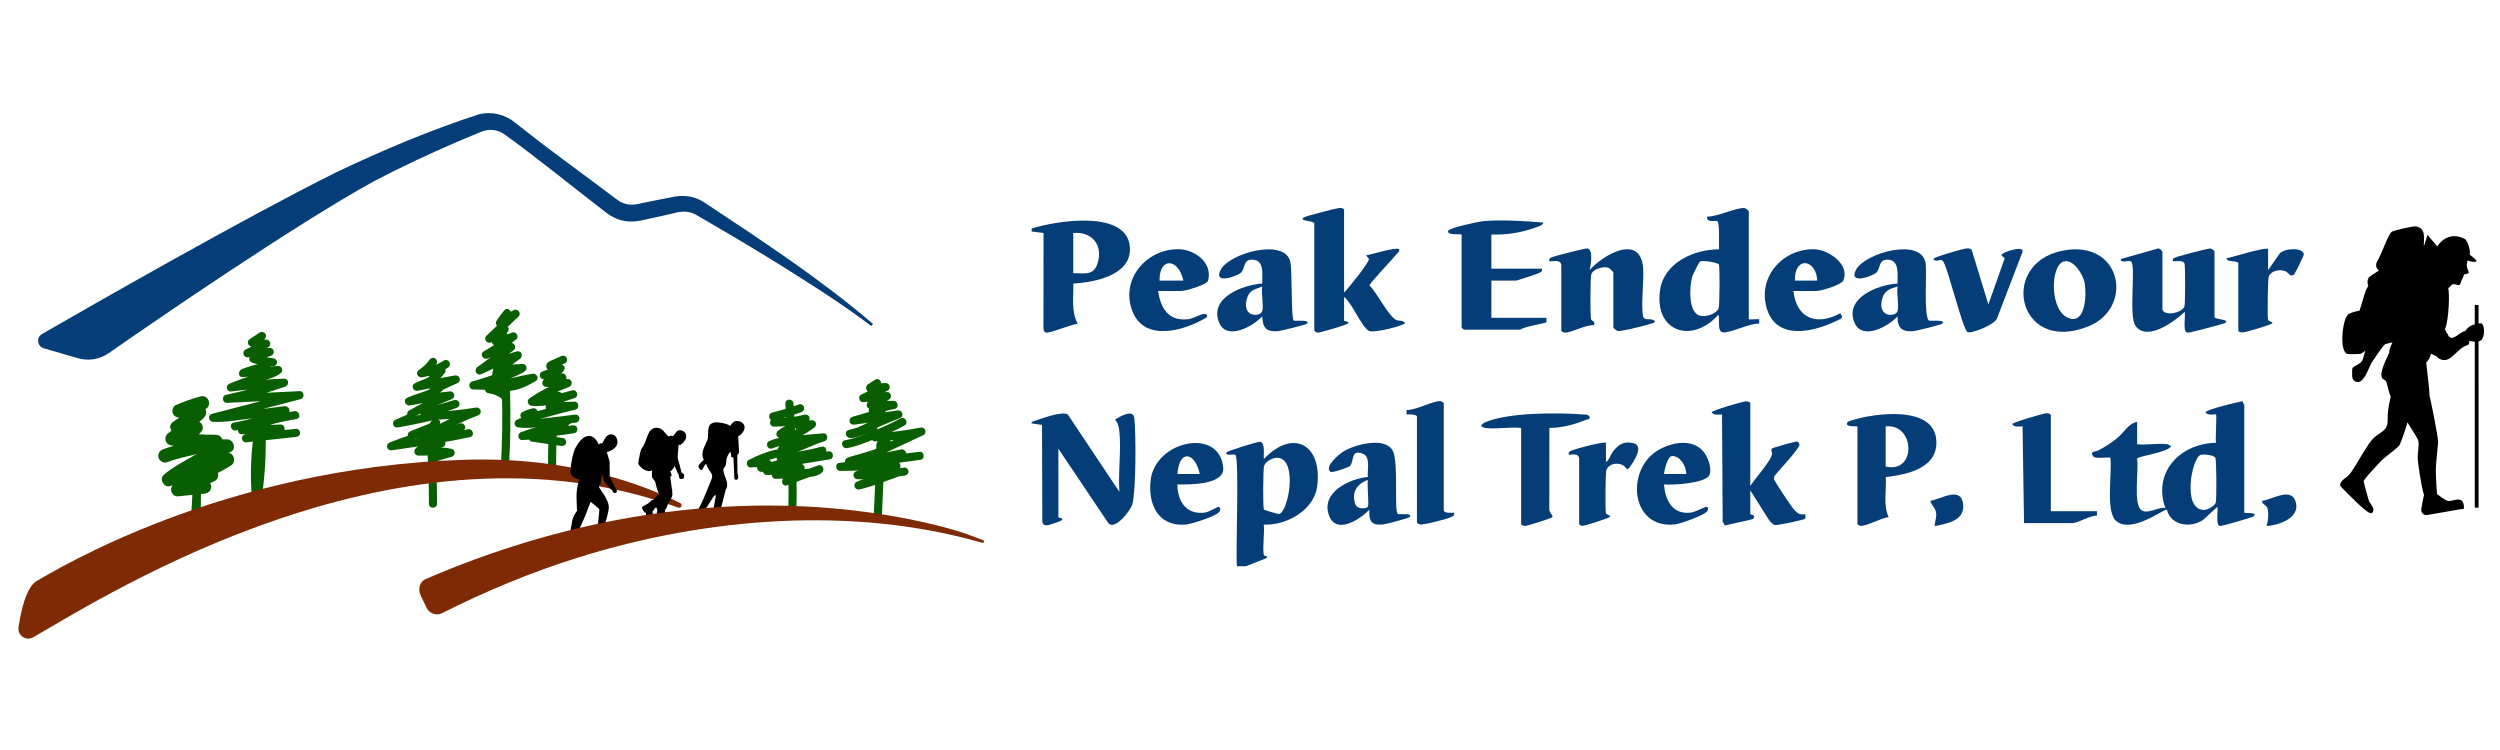 <?xml version="1.0" encoding="utf-8"?>
<!-- Generator: Adobe Illustrator 14.0.0, SVG Export Plug-In . SVG Version: 6.00 Build 43363)  -->
<!DOCTYPE svg PUBLIC "-//W3C//DTD SVG 1.1//EN" "http://www.w3.org/Graphics/SVG/1.1/DTD/svg11.dtd">
<svg version="1.1" id="Layer_1" xmlns="http://www.w3.org/2000/svg" xmlns:xlink="http://www.w3.org/1999/xlink" x="0px" y="0px"
	 width="200px" height="60px" viewBox="0 0 200 60" enable-background="new 0 0 200 60" xml:space="preserve">
<g>
	<path fill="#043D77" d="M89.199,33.575c0.249,0.236,0.316,0.621,0.352,0.955c0.156,1.519-0.112,3.274,0,4.818l-4.129-6.194
		c-0.489-0.304-2.3,0.412-2.894,0.601v0.12l0.834,0.117l0.024,7.772c0.123,0.446,0.578,0.21,0.899,0.114
		c1.329-0.395,0.385-0.444,0.385-0.506v-5.475l3.945,5.875c0.492,0.817,1.851-0.952,1.977-1.441c0.293-1.137,0.292-5.612,0.155-6.88
		C90.666,32.696,89.62,33.3,89.199,33.575"/>
	<path fill="#043D77" d="M101.1,36.731c-0.025-0.301,0.139-1.348-0.297-1.391c-0.168-0.016-2.613,0.728-2.679,0.856
		c-0.166,0.317,0.598,0.104,0.7,0.19c0.339,0.289,0.013,7.857,0.131,8.914h0.715l1.665-0.657c0.086-0.223-0.168-0.153-0.201-0.204
		c-0.174-0.262,0.056-2.011-0.036-2.473c1.793,0.096,4.025-1.144,4.276-3.045C105.813,35.566,103.449,34.244,101.1,36.731
		 M102.337,41.116c-0.085,0.021-1.188-0.301-1.222-0.354c-0.094-0.146-0.063-3.232,0.007-3.471c0.116-0.397,0.773-0.744,1.197-0.658
		C103.82,36.939,103.05,40.945,102.337,41.116"/>
	<path fill="#043D77" d="M83.475,26.203c-0.005,0.156,0.029,0.353,0.199,0.403c0.274,0.08,2.094-0.675,2.544-0.708
		c-0.544-1.006-0.315-2.114-0.355-3.211c1.652-0.101,4.585-0.634,4.532-2.798c-0.078-3.186-5.91-2.228-7.865-1.606v0.237
		l0.953,0.119L83.475,26.203z M85.862,18.638c1.517-0.122,2.417,0.981,1.932,2.468c-0.322,0.988-1.095,0.732-1.932,0.746V18.638z"/>
	<path fill="#043D77" d="M179.541,41.017v-8.63c0-0.042-0.14-0.187-0.129-0.293c-0.37,0.055-2.963,0.683-2.964,0.888
		c0.132,0.305,0.773,0.122,0.832,0.178c0.081,0.079-0.063,1.943,0,2.264c-2.848,0.049-5.078,2.33-4.049,5.235
		c-0.492-0.194-1.576,0.649-2.031,0.038c-0.503-0.677-0.09-3.099-0.234-4.006c0.049-0.209,2.539-0.488,2.741-1.029
		c-0.126,0.034-0.235-0.112-0.297-0.121c-0.726-0.11-1.686,0.082-2.439,0v-1.785c-0.636,0.066-1.06,0.846-1.545,1.251
		c-0.45,0.376-1.061,0.779-1.586,1.038c-0.228,0.111-0.69,0.044-0.387,0.455c0.17,0.233,1.058,0.063,1.375,0.111
		c0.172,1.161-0.418,4.305,0.468,5.068c1.237,1.065,3.879-1.031,4.054-0.9c0.337,1.284,1.881,1.486,2.898,0.814l1.148-1.052
		c0.058,0.305-0.154,1.452,0.189,1.535c0.136,0.033,2.521-0.656,2.672-0.761C180.758,40.97,179.541,41.063,179.541,41.017
		 M177.257,40.22c-0.073,0.239-0.627,0.554-0.87,0.569c-1.861,0.118-1.056-4.154-0.338-4.396c0.238-0.081,1.045,0.017,1.176,0.215
		C177.324,36.759,177.339,39.951,177.257,40.22"/>
	<path fill="#043D77" d="M137.463,25.185c0.166,0.342-0.14,1.308,0.372,1.402c0.516,0.095,2.223-0.771,2.901-0.689v-0.356
		c-0.162-0.029-0.795,0.04-0.833,0v-8.63c0-0.065-0.251-0.271-0.393-0.271c-0.71-0.005-2.121,0.697-2.941,0.689
		c-0.06,0.546,0.698,0.267,0.821,0.368c0.204,0.166,0.107,1.882,0.132,2.25c-1.974-0.012-4.37,1.056-4.708,3.208
		C132.283,26.526,135.342,27.566,137.463,25.185 M135.373,22.143c0.046-0.166,0.555-1.177,0.625-1.218
		c0.214-0.123,1.408,0.074,1.507,0.229c0.095,0.146,0.062,3.232-0.007,3.47c-0.145,0.495-1.071,0.772-1.529,0.626
		C135.03,24.951,135.163,22.894,135.373,22.143"/>
	<path fill="#043D77" d="M107.881,25.839c-0.004-0.123-0.355-0.159-0.355-0.178v-1.905c0.649,0.484,1.392,2.404,1.994,2.717
		c0.392,0.203,2.881-0.444,2.885-0.634c-0.174-0.246-0.475-0.136-0.708-0.242c-0.608-0.275-1.56-2.236-2.138-2.751
		c-0.028-0.166,1.912-2.173,2.193-2.541c0.091-0.119,0.232-0.15,0.178-0.356c-0.169-0.229-2.223,0.412-2.619,0.477
		c-0.048,0.066,0.189,0.181,0.2,0.294c0.024,0.28-1.64,2.351-1.985,2.68v-6.606c0-0.131-0.243-0.17-0.383-0.157
		c-0.269,0.025-2.69,0.653-2.833,0.75c-0.476,0.32,0.835,0.256,0.835,0.479v8.57c0,0.067,0.179,0.174,0.29,0.177
		C105.59,26.615,107.884,25.969,107.881,25.839"/>
	<path fill="#043D77" d="M144.427,41.135c-0.474,0.07-0.598-0.056-0.895-0.355c-0.191-0.193-1.597-2.304-1.61-2.45
		c-0.009-0.103,0.004-0.198,0.063-0.286c0.29-0.37,1.964-2.168,1.971-2.442c0.002-0.113-0.089-0.269-0.18-0.282
		c-0.104-0.015-1.977,0.489-2.039,0.574c-0.073,0.103,0.06,0.319,0.017,0.482c-0.158,0.594-1.351,1.906-1.731,2.498v-6.605
		c0-0.133-0.243-0.169-0.384-0.156c-0.276,0.023-2.706,0.728-2.708,0.87c0.201,0.276,0.539,0.166,0.831,0.178l0.053,8.576
		l0.184,0.302c0.27-0.089,2.188-0.455,2.263-0.546c0.251-0.307-0.238-0.328-0.238-0.356V39.23l1.498,2.37
		c0.111,0.143,0.271,0.337,0.439,0.398c0.17,0.063,2.387-0.411,2.467-0.509C144.452,41.459,144.41,41.232,144.427,41.135"/>
	<path fill="#043D77" d="M170.477,20.916c0.43,0.271-0.218,4.369,0.372,5.164c0.939,1.267,3.146-0.389,3.93-1.133
		c0.061,0.345-0.129,1.438,0.114,1.616c0.052,0.047,0.109,0.044,0.174,0.046c0.158,0.003,2.78-0.682,2.93-0.768
		c0.498-0.286-0.836-0.275-0.836-0.477v-5.238c0-0.061-0.218-0.25-0.364-0.244c-0.25,0.011-2.81,0.667-2.911,0.777
		c-0.077,0.084-0.068,0.135-0.057,0.239c0.273,0.027,0.831-0.121,0.934,0.196c0.064,0.192,0.06,3.198-0.005,3.413
		c-0.155,0.514-1.604,0.828-1.763,0.261v-4.642c0-0.033-0.242-0.298-0.365-0.244l-2.967,0.841
		C169.646,21.105,170.281,20.793,170.477,20.916"/>
	<path fill="#043D77" d="M124.904,21.197v5.237c0,0.068,0.179,0.175,0.29,0.177c0.526,0.011,1.688-0.657,2.329-0.594
		c0.121-0.38-0.218-0.287-0.248-0.528c-0.055-0.442-0.063-3.241,0.033-3.556c0.121-0.4,1.014-0.676,1.402-0.496
		c0.062,0.029,0.36,0.33,0.36,0.354v4.404c0,0.043,0.238,0.253,0.323,0.278c0.262,0.076,2.216-0.427,2.61-0.557
		c0.149-0.049,0.298-0.033,0.396-0.197c-0.224-0.34-0.815-0.014-0.934-0.373c-0.22-0.667,0.067-2.99-0.013-3.917
		c-0.235-2.774-3.204-1.047-4.287,0.183c0.104-0.355,0.314-1.671-0.178-1.741c-0.147-0.022-2.79,0.65-2.913,0.736
		c-0.125,0.086-0.151,0.137-0.125,0.291C124.305,20.933,124.828,20.725,124.904,21.197"/>
	<path fill="#043D77" d="M148.593,35.864v6.044c0,0.071,0.156,0.157,0.271,0.159c0.535,0.012,1.624-0.64,2.229-0.695
		c-0.46-0.97-0.157-2.146-0.232-3.207c1.674-0.202,4.091-0.67,4.05-2.806c-0.051-2.651-3.803-2.355-5.606-2.025
		c-0.234,0.043-1.408,0.319-1.486,0.419c-0.351,0.45,0.739,0.325,0.776,0.36V35.864z M150.854,37.326v-3.213
		C153.189,33.849,153.363,37.895,150.854,37.326"/>
	<path fill="#043D77" d="M123.714,25.778c0.026-0.032-0.016-0.258,0-0.355h-4.404v-2.975h1.965c0.099,0,1.754-0.548,1.879-0.622
		c0.152-0.091,0.244-0.122,0.204-0.331h-4.048v-2.738c1.201,0.054,2.425-0.149,3.546-0.562c0.222-0.081,0.529-0.133,0.62-0.39
		c-1.463-0.127-3.232-0.236-4.705-0.125c-0.411,0.03-2.776,0.525-2.911,0.78c-0.197,0.371,1.028,0.255,1.069,0.296v7.439
		c0,0.013,0.166,0.179,0.179,0.179h4.523C121.881,26.133,123.643,25.864,123.714,25.778"/>
	<path fill="#043D77" d="M167.073,26.109c3.56-1.436,2.743-6.636-1.605-6.128C159.759,20.647,161.264,28.451,167.073,26.109
		 M165.105,20.917c0.787-0.213,1.56,1.077,1.671,1.736c0.143,0.847,0.104,3.168-1.166,2.833
		C163.936,25.044,163.998,21.215,165.105,20.917"/>
	<path fill="#043D77" d="M97.539,25.827c0.619,1.443,2.728,0.275,3.44-0.523c0.043,0.927,0.307,1.258,1.249,1.19
		c0.235-0.018,2.236-0.513,2.321-0.596c0.364-0.358-0.954-0.191-1.053-0.253c-0.216-0.134-0.11-3.932-0.265-4.677
		c-0.403-1.956-4.863-0.728-5.569,0.602c-0.64,1.204,1.182,0.572,1.579,0.271c0.418-0.315,0.154-1.099,0.959-1.068
		c0.997,0.037,0.757,1.211,0.777,1.912C99.441,22.784,96.677,23.819,97.539,25.827 M99.751,23.896
		c0.189-0.687,0.633-0.741,1.228-0.973c-0.096,0.513,0.131,1.531,0,1.964C100.83,25.379,99.33,25.419,99.751,23.896"/>
	<path fill="#043D77" d="M148.365,25.827c0.619,1.443,2.729,0.275,3.439-0.523c-0.027,0.911,0.343,1.257,1.25,1.19
		c0.236-0.018,2.236-0.513,2.322-0.596c0.364-0.36-0.961-0.19-1.056-0.252c-0.441-0.287-0.162-3.835-0.265-4.557
		c-0.304-2.147-4.857-0.856-5.567,0.481c-0.639,1.203,1.182,0.572,1.581,0.271c0.417-0.315,0.152-1.099,0.959-1.068
		c0.966,0.036,0.751,1.218,0.775,1.911C150.266,22.762,147.51,23.833,148.365,25.827 M150.577,23.896
		c0.182-0.652,0.629-0.806,1.229-0.974c-0.097,0.513,0.13,1.531,0,1.964C151.657,25.38,150.155,25.418,150.577,23.896"/>
	<path fill="#043D77" d="M111.828,41.118c-0.317-0.198,0.066-4.117-0.391-5.026c-0.595-1.191-2.992-0.538-3.905-0.009
		c-0.361,0.211-1.647,1.263-1.082,1.666c0.134,0.096,1.435-0.355,1.554-0.48c0.338-0.356,0.032-1.395,1.066-0.951
		c0.575,0.247,0.309,1.316,0.355,1.837c-1.525,0.157-3.835,1.272-3.078,3.147c0.596,1.478,2.482,0.228,3.2-0.523
		c-0.04,0.934,0.163,1.271,1.119,1.177c0.222-0.021,2.019-0.506,2.096-0.584C113.113,41.021,111.922,41.178,111.828,41.118
		 M109.431,40.54c-0.094,0.146-0.854,0.26-1.018-0.232c-0.308-0.924,0.153-1.622,1.018-1.91
		C109.353,38.753,109.533,40.379,109.431,40.54"/>
	<path fill="#043D77" d="M123.945,40.726l0.006-6.495c0.929,0.019,2.033-0.281,2.888-0.628c0.121-0.049,0.428-0.052,0.326-0.263
		c-0.14-0.21-0.318-0.17-0.528-0.186c-2.024-0.155-6.007-0.163-7.831,0.633c-0.142,0.062-0.232,0.149-0.328,0.266
		c-0.016,0.035,0.265,0.174,0.297,0.179c0.87,0.129,2.014-0.095,2.916,0v7.677c0,0.128,0.241,0.176,0.386,0.159
		c0.148-0.018,2.048-0.606,2.113-0.695C124.274,41.258,123.891,40.917,123.945,40.726"/>
	<path fill="#043D77" d="M145.08,19.937c-2.569-0.004-4.566,2.351-3.688,4.888c0.837,2.413,3.719,1.724,5.495,0.857
		c0.362-0.177,0.666-0.221,0.325-0.62c-1.88,1.036-3.498,0.417-3.738-1.782h1.844c0.37,0,1.983-0.486,2.141-0.835
		C148.034,21.171,146.271,19.938,145.08,19.937 M143.593,22.447c-0.048-2.013,1.721-1.699,1.785,0H143.593z"/>
	<path fill="#043D77" d="M96.574,25.362c0.008-0.165-0.065-0.264-0.246-0.249c-0.305,0.025-0.859,0.368-1.251,0.418
		c-1.577,0.202-2.224-0.851-2.431-2.251h1.845c0.352,0,2.056-0.494,2.149-0.823c0.407-1.43-1.067-2.519-2.387-2.521
		c-2.571-0.004-4.651,2.438-3.655,4.974C91.587,27.423,94.844,26.434,96.574,25.362 M94.67,22.447h-1.905
		C92.73,20.528,94.292,20.663,94.67,22.447"/>
	<path fill="#043D77" d="M164.066,40.896V33.22c0-0.133-0.243-0.169-0.383-0.157c-0.259,0.024-2.708,0.729-2.71,0.871
		c0.202,0.275,0.539,0.167,0.832,0.178l0.118,7.737h3.869c0.439,0,1.42-0.627,1.964-0.596v-0.356H164.066z"/>
	<path fill="#043D77" d="M160.428,20.177c-0.663,0.301-0.032,0.331-0.063,0.52l-1.295,3.655l-1.339-4.375
		c-0.136-0.114-0.286-0.115-0.453-0.096c-0.297,0.034-2.602,0.693-2.612,0.841c0.247,0.365,0.626-0.167,0.819,0.25
		c0.418,0.725,1.526,5.347,1.915,5.59c0.269,0.169,2.205-0.593,2.364-1.096l2.046-5.341
		C161.847,19.678,160.688,20.059,160.428,20.177"/>
	<path fill="#043D77" d="M132.757,35.953c-2.768,1.513-2.34,6.399,1.241,6.001c0.438-0.048,2.479-0.77,2.603-1.092
		c0.051-0.131,0.081-0.31-0.09-0.319c-0.118-0.006-0.909,0.439-1.311,0.475c-1.431,0.124-1.979-1.006-2.082-2.262
		c0.745,0.058,3.03-0.089,3.54-0.626c0.384-0.406,0.019-1.457-0.275-1.867C135.529,35.068,133.887,35.336,132.757,35.953
		 M133.118,37.922c0.036-0.304,0.28-1.433,0.651-1.439c0.666-0.014,1.132,0.829,1.134,1.439H133.118z"/>
	<path fill="#043D77" d="M92.061,38.348c-0.259,1.96,0.579,3.805,2.787,3.619c0.485-0.041,2.412-0.663,2.682-1.006
		c0.165-0.21,0.072-0.417-0.062-0.418c-0.059,0-0.73,0.416-1.082,0.462c-1.475,0.2-2.193-0.896-2.193-2.251
		c0.941,0.016,3.785,0.045,3.667-1.334C97.581,34.158,92.47,35.253,92.061,38.348 M94.194,37.922c0.142-2.018,1.423-1.76,1.785,0
		H94.194z"/>
	<path fill="#043D77" d="M115.501,40.837v-8.569c0-0.067-0.179-0.175-0.289-0.178c-0.604-0.012-1.966,0.736-2.688,0.715v0.355
		c0.17-0.019,0.833-0.033,0.833,0.178v8.452c0,0.042,0.133,0.141,0.198,0.161c0.256,0.083,2.294-0.445,2.574-0.604
		c0.154-0.085,0.244-0.13,0.204-0.331C116.108,41.018,115.575,41.081,115.501,40.837"/>
	<path fill="#043D77" d="M179.065,21.078v5.356c0,0.133,0.242,0.169,0.383,0.157c0.239-0.021,2.359-0.628,2.353-0.752
		c-0.075-0.124-0.324-0.13-0.358-0.261c-0.063-0.258-0.021-3.298,0.063-3.486c0.202-0.445,0.905-0.58,1.338-0.388
		c0.259,0.114,0.353,0.492,0.661,0.274c0.086-0.062,0.8-1.506,0.798-1.619c-0.011-0.599-1.628-0.517-1.954-0.044l-0.903,1.299
		v-1.667c0-0.282-3.053,0.694-3.332,0.716C178.173,21.032,179.065,20.804,179.065,21.078"/>
	<path fill="#043D77" d="M130.651,35.448c-0.721-0.16-1.146,0.089-1.58,0.628c-0.216,0.27-0.313,0.706-0.595,0.893l-0.001-1.547
		c-0.129-0.129-2.772,0.542-2.918,0.712c-0.075,0.086-0.071,0.133-0.058,0.238c0.345,0.013,0.762-0.138,0.833,0.3v5.236
		c0,0.071,0.157,0.157,0.271,0.159c0.162,0.004,2.233-0.637,2.228-0.753c-0.075-0.125-0.325-0.131-0.358-0.263
		c-0.058-0.231-0.038-3.181,0.028-3.403c0.148-0.512,0.781-0.667,1.255-0.471c0.448,0.188,0.322,0.684,0.767-0.007
		C130.82,36.706,131.495,35.637,130.651,35.448"/>
	<path fill="#043D77" d="M180.97,40.064c0.006,0.381,0.365,0.254,0.448,0.676c0.088,0.454,0.027,0.91-0.091,1.347
		c0.927-0.063,2.606-0.606,2.36-1.816C183.4,38.863,181.817,39.968,180.97,40.064"/>
	<path fill="#043D77" d="M154.425,40.064c0.101,0.4,0.429,0.549,0.471,1.026c0.032,0.362-0.13,0.646-0.114,0.996
		c1.055-0.213,2.473-0.446,2.256-1.837C156.824,38.887,155.229,39.959,154.425,40.064"/>
	<path d="M198.416,25.862c-0.047,0.007-0.09,0.014-0.131,0.021v-1.484h-0.304v1.551c-0.489,0.132-0.602,0.321-0.778,0.545
		c-0.368-0.014-1.135,1.034-1.382,0.236c-0.031,0.011-0.113-0.174-0.23-0.386c0.339-0.75,0.382-2.979,0.265-3.285
		c0.138-0.065,0.242-0.292,0.388-0.325c0.216-0.05,0.514,0.256,0.617-0.113c0.047-0.165,0.092-0.282,0.185-0.445
		c0.045-0.079,0.077-0.229,0.077-0.229s0.379-0.027,0.381-0.158c-0.019-0.105-0.121-0.245-0.164-0.532
		c-0.015-0.1,0.071-0.424,0.071-0.424s0.399,0.182,0.654,0.099c0.257-0.084-0.56-0.537-0.49-0.606
		c0.101-0.098-0.141-1.072-0.384-1.203c-1.007-0.536-1.792-0.049-2.216,0.587c-0.278-0.354-0.667-0.78-0.777-0.92l-0.296,0.951
		c-0.008-0.663,0.22-1.521-0.67-1.633c-0.182-0.023-1.748,0.325-1.896,0.437c-0.294,0.221-0.737,1.637-1.176,2.4
		c-0.139,0.24-0.067,0.546,0.159,0.694c-0.238,0.148-0.765,0.494-0.785,0.521c-0.164,0.222-0.165,0.466-0.072,0.701
		c-0.102,0.181-0.19,0.351-0.204,0.395c-0.034,0.116-0.346,1.07-0.492,1.595c-0.448,0.081-0.848,0.216-0.946,0.324
		c-0.44,0.478-0.694,2.96-0.023,3.14c0.122,0.032,1.054,0.017,1.094-0.021c0.011-0.012,0.153-0.107,0.331-0.227
		c-0.091,0.296-0.16,0.532-0.175,0.607c-0.033,0.086-0.07,0.201-0.18,0.319c-0.119,0.129-0.613,0.348-0.652,0.417
		c-0.066,0.114-0.042,0.405-0.042,0.695c-0.002,0.373,0.438,0.6,0.725,0.359c0.376-0.316,0.549-0.894,0.795-1.387
		c0.042-0.057,0.085-0.122,0.132-0.202c0.036-0.062,0.8-1.223,0.985-1.333c0.133-0.079,0.546-0.098,0.593-0.183
		c-0.07,0.191-0.302,0.622-0.266,0.851c-0.271,0.626-0.802,1.611-0.568,2.03c0.073,0.133,0.266,0.132,0.332,0.293
		c0.084,0.208,0.155,0.713,0.355,1.22c-0.425,1.663-0.102,1.926-0.356,2.429c-0.169,0.336-0.716,0.561-1.034,0.886
		c-0.522,0.532-1.248,1.966-1.805,2.749c-0.235,0.333-0.521,0.471-0.491,0.462c-0.145,0.126-0.291,0.24-0.352,0.434
		c-0.024,0.082,0.002,0.174,0.063,0.233c0.484,0.477,2.196,2.3,2.454,2.102c0.342-0.262-0.041-0.682-0.196-0.914
		c-0.067-0.103-0.445-1.609-0.445-1.609c-0.048-0.159,1.133-1.355,1.294-1.543c0.343-0.403,1.207-0.96,1.554-1.347
		c0.112-0.126,0.637-1.7,0.652-1.847c0.134,0.235,0.845,1.29,0.88,1.499c0.066,0.398-0.09,1.066-0.055,1.455
		c0.028,0.317,0.26,2.127,0.501,2.854c-0.059,0.22-0.159,0.738-0.219,1.143c-0.04,0.275,0.199,0.509,0.473,0.462l2.944-0.51
		c0.017-1.197-0.881-0.55-1.265-0.612c-0.242-0.038-0.892-0.554-0.892-0.554s-0.076-0.95-0.097-1.749
		c-0.018-0.616,0.192-2.27,0.185-2.445c-0.025-0.514-0.513-2.924-0.685-3.692c-0.005-0.309-0.169-1.88-0.269-2.627
		c0.203-0.203,0.308-0.453,0.387-0.718c0.312,0.144,0.571,0.261,0.529,0.322c1.014,0.712,1.442-0.754,2.407-1.013
		c0.099-0.03,0.124-0.161,0.112-0.322c0.178,0.016,0.321,0.041,0.452,0.052v13.28h0.304V27.313c0.058-0.016,0.114-0.039,0.173-0.075
		C198.835,27.007,198.807,25.804,198.416,25.862"/>
	<path fill="#043D77" d="M3.504,27.863c-0.531-0.155-0.617-0.87-0.138-1.146c3.954-2.279,16.212-9.294,23.506-12.919
		c3.745-1.789,7.547-3.388,11.477-4.666c0.988-0.235,2.081,0.025,2.852,0.677c1.275,1.012,2.567,2.001,3.875,2.97
		c1.39,1.03,2.784,2.052,4.162,3.097c0.185,0.147,0.393,0.289,0.617,0.37c0.452,0.185,0.951,0.143,1.416,0.022l0.598-0.123
		c0.58-0.123,1.213-0.241,1.797-0.354c0.947-0.246,1.979-0.111,2.779,0.47c4.583,3.042,9.207,6.069,13.396,9.652l-0.138,0.167
		c-2.593-1.955-5.354-3.68-8.114-5.391c-1.934-1.188-3.925-2.365-5.894-3.5c-0.536-0.316-1.181-0.313-1.763-0.138
		c-0.585,0.131-1.205,0.283-1.787,0.403l-0.596,0.129c-0.71,0.188-1.489,0.207-2.181-0.073c-0.344-0.129-0.663-0.332-0.95-0.561
		c-2.663-2.044-5.261-4.172-7.978-6.146c-0.559-0.439-1.318-0.536-1.963-0.25l-0.281,0.114c-0.368,0.145-1.302,0.546-1.676,0.703
		c-2.225,0.958-4.416,1.987-6.562,3.106c-6.448,3.547-17.658,11.27-21.252,13.772c-0.726,0.505-1.641,0.654-2.489,0.405
		L3.504,27.863z"/>
	<path fill="#085E01" d="M16.056,31.71c-0.685,0.179-1.347,0.416-1.997,0.696c-0.216,0.094-0.307,0.401-0.249,0.612
		c0.066,0.24,0.283,0.381,0.522,0.398c0.545,0.039,1.09,0.078,1.635,0.116c-0.128-0.308-0.256-0.615-0.383-0.925
		c-0.23,0.27-0.483,0.408-0.812,0.579c-0.35,0.185-0.683,0.369-0.991,0.62c-0.379,0.309-0.052,0.923,0.383,0.925
		c0.504,0.003,1.009,0.005,1.513,0.009c-0.156-0.272-0.312-0.544-0.468-0.815c0.035-0.05-0.107,0.087-0.055,0.05
		c-0.04,0.028-0.085,0.052-0.129,0.074c-0.086,0.042,0.054-0.019-0.037,0.017c-0.164,0.062-0.336,0.097-0.506,0.134
		c-0.405,0.091-0.789,0.228-1.096,0.519c-0.157,0.146-0.196,0.399-0.112,0.592c0.094,0.216,0.27,0.306,0.495,0.333
		c1.164,0.146,2.335,0.222,3.507,0.224l-0.144-1.065c-1.323,0.501-2.751,0.636-4.076,1.134c-0.273,0.103-0.461,0.366-0.378,0.667
		c0.072,0.264,0.392,0.481,0.667,0.379c1.324-0.499,2.751-0.633,4.075-1.134c0.252-0.096,0.431-0.313,0.389-0.596
		c-0.039-0.263-0.257-0.47-0.533-0.471c-1.172-0.001-2.344-0.074-3.507-0.222l0.383,0.926c0.101-0.095,0.211-0.135,0.368-0.179
		c0.182-0.052,0.369-0.083,0.552-0.131c0.439-0.12,0.807-0.33,1.074-0.703c0.247-0.346-0.086-0.814-0.468-0.816
		c-0.504-0.002-1.009-0.005-1.513-0.008c0.128,0.309,0.256,0.617,0.383,0.926c0.22-0.18,0.593-0.353,0.883-0.508
		c0.337-0.183,0.667-0.398,0.92-0.691c0.313-0.365,0.098-0.89-0.383-0.925l-1.635-0.117c0.091,0.337,0.183,0.674,0.273,1.009
		c0.562-0.242,1.146-0.434,1.738-0.587C17.019,32.58,16.732,31.534,16.056,31.71"/>
	<path fill="#085E01" d="M16.175,36.249c0.664-0.005,1.329-0.01,1.994-0.015c-0.091-0.338-0.182-0.674-0.273-1.011
		c-0.846,0.374-1.661,0.813-2.464,1.271c-0.795,0.454-1.625,0.888-2.326,1.485c-0.408,0.346,0.025,1.083,0.527,0.905
		c1.562-0.556,3.133-1.085,4.712-1.587c-0.139-0.33-0.279-0.66-0.418-0.99c-0.96,0.602-1.988,1.077-3.016,1.55
		c-0.242,0.112-0.321,0.452-0.222,0.677c0.114,0.261,0.366,0.365,0.639,0.314c0.579-0.108,1.158-0.218,1.736-0.325
		c-0.139-0.331-0.278-0.661-0.417-0.99c-0.831,0.429-1.698,0.772-2.568,1.11c-0.251,0.099-0.431,0.311-0.389,0.595
		c0.037,0.244,0.261,0.497,0.532,0.47c0.712-0.071,1.423-0.144,2.134-0.216c0.291-0.028,0.542-0.229,0.542-0.542
		c0-0.271-0.249-0.571-0.542-0.541c-0.711,0.07-1.422,0.144-2.134,0.215l0.145,1.064c0.957-0.371,1.914-0.748,2.828-1.22
		c0.237-0.123,0.324-0.442,0.222-0.677c-0.114-0.259-0.366-0.366-0.639-0.314l-1.736,0.325c0.139,0.33,0.278,0.661,0.418,0.991
		c1.027-0.473,2.056-0.949,3.016-1.551c0.504-0.315,0.188-1.184-0.417-0.99c-1.58,0.502-3.15,1.031-4.712,1.587
		c0.176,0.302,0.352,0.604,0.527,0.905c0.646-0.55,1.451-0.941,2.184-1.359c0.778-0.442,1.568-0.864,2.387-1.228
		c0.509-0.226,0.23-1.014-0.273-1.01c-0.665,0.006-1.33,0.011-1.994,0.016C15.478,35.17,15.477,36.255,16.175,36.249"/>
	<path fill="#085E01" d="M20.791,26.596c-0.269,0.176-0.537,0.353-0.806,0.529c-0.278,0.182-0.159,0.582,0.164,0.606
		c0.384,0.029,0.767,0.058,1.15,0.087c-0.055-0.203-0.109-0.404-0.163-0.606c-0.503,0.255-1.006,0.509-1.509,0.764
		c-0.284,0.145-0.154,0.625,0.165,0.606c0.596-0.035,1.191-0.071,1.787-0.105c-0.029-0.213-0.058-0.426-0.087-0.639
		c-0.478,0.162-0.959,0.329-1.398,0.584c-0.252,0.147-0.18,0.507,0.078,0.594c0.53,0.181,1.111,0.218,1.663,0.293
		c0.169,0.022,0.332-0.166,0.325-0.326c-0.008-0.195-0.144-0.301-0.325-0.325c-0.125-0.017-0.25-0.033-0.374-0.05
		c0.06,0.008-0.018-0.002-0.035-0.005c-0.032-0.004-0.063-0.008-0.094-0.012c-0.074-0.011-0.148-0.022-0.222-0.034
		c-0.257-0.041-0.518-0.084-0.765-0.169c0.026,0.199,0.052,0.396,0.078,0.595c0.397-0.231,0.802-0.369,1.243-0.519
		c0.154-0.052,0.255-0.19,0.233-0.356c-0.021-0.152-0.157-0.292-0.319-0.282c-0.596,0.036-1.191,0.071-1.787,0.106
		c0.054,0.202,0.109,0.404,0.164,0.606c0.502-0.255,1.005-0.51,1.508-0.765c0.123-0.063,0.191-0.238,0.149-0.367
		c-0.046-0.144-0.165-0.228-0.314-0.239c-0.383-0.029-0.767-0.058-1.15-0.087c0.054,0.202,0.109,0.404,0.164,0.606
		c0.269-0.176,0.538-0.353,0.807-0.53c0.146-0.096,0.209-0.287,0.116-0.444C21.151,26.567,20.938,26.5,20.791,26.596"/>
	<path fill="#085E01" d="M21.272,29c-0.662,0.107-1.305,0.285-1.928,0.533c-0.309,0.123-0.312,0.673,0.086,0.639
		c0.942-0.082,1.883-0.163,2.825-0.244c-0.077-0.186-0.153-0.371-0.23-0.556c-0.221,0.187-0.51,0.254-0.781,0.329
		c-0.318,0.09-0.636,0.184-0.951,0.285c-0.648,0.207-1.286,0.441-1.915,0.698c-0.151,0.063-0.257,0.184-0.233,0.357
		c0.02,0.145,0.159,0.302,0.32,0.281c1.42-0.17,2.842-0.338,4.273-0.379c-0.029-0.213-0.058-0.426-0.086-0.639
		c-1.5,0.523-3.03,0.953-4.584,1.287c-0.356,0.076-0.281,0.656,0.086,0.638c1.938-0.096,3.876-0.191,5.814-0.286
		c-0.028-0.213-0.057-0.426-0.086-0.639c-2.31,0.602-4.619,1.203-6.929,1.805c-0.365,0.096-0.272,0.62,0.086,0.639
		c0.968,0.05,1.961-0.142,2.921-0.253c0.988-0.115,1.975-0.236,2.96-0.372l-0.251-0.594c-1.257,0.611-2.594,1.037-3.972,1.279
		c0.058,0.21,0.115,0.418,0.173,0.627c1.61-0.321,3.225-0.626,4.842-0.913c0.412-0.073,0.237-0.7-0.173-0.628
		c-1.618,0.287-3.231,0.592-4.842,0.914c-0.413,0.083-0.234,0.699,0.173,0.627c1.434-0.252,2.819-0.707,4.127-1.346
		c0.362-0.176,0.081-0.639-0.25-0.594c-0.963,0.132-1.929,0.249-2.895,0.36c-0.925,0.107-1.88,0.289-2.814,0.241
		c0.029,0.213,0.058,0.426,0.086,0.64c2.31-0.603,4.62-1.204,6.929-1.806c0.348-0.091,0.286-0.656-0.087-0.639
		c-1.938,0.096-3.876,0.191-5.814,0.286c0.029,0.214,0.057,0.426,0.086,0.64c1.555-0.333,3.085-0.763,4.585-1.287
		c0.33-0.116,0.299-0.65-0.087-0.639c-1.431,0.041-2.853,0.209-4.273,0.38c0.029,0.213,0.058,0.425,0.086,0.639
		c0.694-0.284,1.398-0.539,2.114-0.761c0.617-0.193,1.313-0.291,1.82-0.719c0.208-0.175,0.044-0.579-0.23-0.555
		c-0.942,0.083-1.883,0.163-2.825,0.245c0.029,0.212,0.058,0.426,0.086,0.639c0.624-0.248,1.267-0.426,1.928-0.533
		C21.857,29.561,21.682,28.934,21.272,29"/>
	<path fill="#085E01" d="M22.783,32.99c-1.195,0.299-2.369,0.67-3.52,1.11c-0.319,0.123-0.307,0.654,0.086,0.638
		c1.035-0.041,2.07-0.083,3.105-0.126c-0.029-0.213-0.058-0.426-0.086-0.638c-0.941,0.204-1.877,0.436-2.78,0.775
		c-0.153,0.057-0.256,0.188-0.232,0.356c0.019,0.146,0.158,0.299,0.319,0.282c1.336-0.145,2.672-0.288,4.009-0.433
		c0.175-0.018,0.325-0.136,0.325-0.324c0-0.161-0.149-0.344-0.325-0.325c-1.336,0.145-2.673,0.287-4.009,0.432
		c0.029,0.213,0.058,0.426,0.086,0.639c0.903-0.339,1.839-0.571,2.78-0.776c0.357-0.078,0.28-0.653-0.087-0.639
		c-1.035,0.042-2.07,0.084-3.105,0.127c0.03,0.213,0.058,0.426,0.086,0.639c1.15-0.439,2.326-0.811,3.52-1.109
		C23.362,33.517,23.189,32.889,22.783,32.99"/>
	<path fill="#085E01" d="M20.249,35.12c-0.196,1.558-0.229,3.127-0.097,4.69c0.026,0.307,0.434,0.461,0.606,0.164
		c0.205-0.355,0.265-0.744,0.311-1.146c0.05-0.444,0.089-0.891,0.12-1.338c0.063-0.91,0.084-1.823,0.071-2.736
		c-0.007-0.418-0.657-0.42-0.65,0c0.013,0.847-0.005,1.693-0.058,2.537c-0.026,0.415-0.06,0.828-0.102,1.24
		c-0.039,0.38-0.058,0.778-0.252,1.114c0.201,0.056,0.403,0.11,0.605,0.165c-0.131-1.563-0.099-3.133,0.097-4.69
		c0.022-0.176-0.166-0.323-0.326-0.324C20.38,34.794,20.271,34.946,20.249,35.12"/>
	<path fill="#085E01" d="M15.436,38.821c-0.048,0.828-0.096,1.657-0.145,2.485c-0.024,0.4-0.047,0.801-0.07,1.2
		c-0.019,0.319-0.146,0.879,0.305,0.957c0.172,0.028,0.344-0.053,0.438-0.199c0.095-0.147,0.081-0.334,0.082-0.502l0.012-1.2
		c0.008-0.828,0.016-1.657,0.025-2.486c0.004-0.419-0.646-0.419-0.65,0l-0.02,1.973c-0.003,0.314-0.006,0.629-0.01,0.942
		c-0.002,0.173-0.003,0.344-0.005,0.515c-0.001,0.086-0.002,0.171-0.003,0.257c0,0.029,0,0.058-0.001,0.086
		c-0.025,0.144,0.033,0.134,0.174-0.03c0.055,0.016,0.11,0.029,0.165,0.044c-0.011-0.007-0.023-0.015-0.034-0.021l0.149,0.194
		c-0.047-0.119,0.013-0.36,0.02-0.485c0.01-0.172,0.02-0.343,0.03-0.515c0.021-0.356,0.042-0.714,0.063-1.07
		c0.042-0.715,0.083-1.429,0.125-2.144C16.111,38.403,15.46,38.405,15.436,38.821"/>
	<path fill="#085E01" d="M34.36,28.785c-0.229,0.318-0.516,0.59-0.842,0.806c-0.321,0.211-0.108,0.652,0.25,0.594
		c0.736-0.12,1.44-0.386,2.074-0.777c0.355-0.221,0.031-0.782-0.328-0.563c-0.405,0.249-0.787,0.53-1.145,0.841
		c-0.24,0.208,0.014,0.655,0.316,0.543c0.239-0.088,0.479-0.176,0.718-0.265c-0.122-0.159-0.245-0.317-0.367-0.477
		c-0.212,0.292-0.487,0.535-0.799,0.715c-0.338,0.194-0.727,0.271-1.065,0.467c-0.327,0.189-0.104,0.67,0.251,0.594
		c1.038-0.224,2.08-0.423,3.128-0.598l-0.251-0.595c-0.59,0.271-1.18,0.542-1.77,0.812c-0.347,0.159-0.094,0.675,0.25,0.595
		c0.139-0.032,0.278-0.065,0.417-0.098c-0.106-0.181-0.211-0.362-0.317-0.542c-0.667,0.523-1.584,0.618-2.328,1.002
		c-0.345,0.178-0.093,0.661,0.25,0.595c1.065-0.206,2.138-0.364,3.217-0.475c-0.029-0.214-0.058-0.426-0.086-0.64
		c-1.104,0.426-2.175,0.931-3.202,1.519c-0.363,0.207-0.036,0.77,0.328,0.562c0.978-0.56,1.996-1.047,3.046-1.452
		c0.152-0.058,0.259-0.187,0.234-0.356c-0.022-0.146-0.156-0.299-0.32-0.282c-1.136,0.116-2.267,0.282-3.389,0.498
		c0.083,0.198,0.167,0.396,0.25,0.594c0.809-0.418,1.728-0.529,2.459-1.104c0.273-0.215-0.029-0.61-0.316-0.545
		c-0.139,0.034-0.278,0.066-0.417,0.098l0.251,0.596c0.59-0.271,1.18-0.542,1.77-0.813c0.145-0.065,0.192-0.271,0.133-0.406
		c-0.069-0.158-0.219-0.215-0.383-0.188c-1.047,0.175-2.09,0.375-3.128,0.599c0.083,0.199,0.167,0.396,0.251,0.594
		c0.375-0.217,0.807-0.299,1.176-0.535c0.365-0.232,0.667-0.531,0.92-0.88c0.163-0.225-0.109-0.573-0.367-0.478
		c-0.24,0.088-0.479,0.177-0.719,0.265c0.106,0.181,0.211,0.362,0.316,0.543c0.317-0.275,0.655-0.52,1.013-0.738
		c-0.109-0.188-0.219-0.375-0.328-0.563c-0.591,0.365-1.233,0.602-1.918,0.712l0.25,0.595c0.425-0.281,0.78-0.627,1.075-1.04
		c0.103-0.144,0.024-0.361-0.117-0.445C34.642,28.57,34.461,28.643,34.36,28.785"/>
	<path fill="#085E01" d="M32.704,33.113c-0.368,0.16-0.736,0.321-1.105,0.484c-0.146,0.063-0.192,0.271-0.133,0.405
		c0.069,0.156,0.219,0.217,0.384,0.188c1.269-0.221,2.528-0.494,3.774-0.819c0.405-0.106,0.233-0.732-0.172-0.628
		c-1.247,0.326-2.507,0.6-3.776,0.819c0.083,0.198,0.167,0.396,0.251,0.595c0.368-0.162,0.736-0.322,1.105-0.484
		c0.16-0.07,0.198-0.306,0.116-0.445C33.051,33.063,32.865,33.041,32.704,33.113"/>
	<path fill="#085E01" d="M35.293,33.033c0.416-0.11,0.826-0.243,1.228-0.398c0.163-0.065,0.277-0.22,0.227-0.401
		c-0.046-0.168-0.231-0.274-0.4-0.227c-0.445,0.126-0.89,0.254-1.334,0.383c-0.415,0.12-0.859,0.22-1.226,0.458
		c-0.147,0.096-0.208,0.288-0.117,0.444c0.086,0.147,0.297,0.214,0.446,0.117c0.331-0.217,0.74-0.296,1.117-0.406
		c0.429-0.124,0.858-0.246,1.288-0.368c-0.058-0.21-0.116-0.419-0.173-0.628c-0.401,0.156-0.811,0.289-1.228,0.399
		C34.716,32.514,34.887,33.141,35.293,33.033"/>
	<path fill="#085E01" d="M35.243,33.562c1.003-0.052,2.001-0.163,2.991-0.328c-0.058-0.209-0.115-0.417-0.173-0.627
		c-1.259,0.478-2.479,1.055-3.643,1.733c-0.361,0.211-0.035,0.773,0.329,0.563c1.115-0.65,2.281-1.21,3.488-1.669
		c0.393-0.149,0.241-0.696-0.173-0.627c-0.933,0.155-1.872,0.257-2.817,0.306C34.827,32.933,34.824,33.584,35.243,33.562"/>
	<path fill="#085E01" d="M34.893,33.485c-0.214,0.007-0.353,0.128-0.458,0.304c-0.016,0.025-0.031,0.067-0.052,0.089
		c0.03-0.03-0.004-0.001-0.025,0.008c-0.085,0.033-0.173,0.071-0.259,0.105c-0.414,0.168-0.829,0.334-1.246,0.495
		c-0.15,0.059-0.259,0.187-0.232,0.357c0.022,0.151,0.155,0.293,0.319,0.283c0.947-0.06,1.892-0.14,2.835-0.241
		c0.174-0.021,0.325-0.137,0.325-0.325c0-0.162-0.149-0.345-0.325-0.326c-0.943,0.104-1.888,0.183-2.835,0.241
		c0.029,0.213,0.057,0.426,0.086,0.639c0.399-0.155,0.798-0.313,1.195-0.475c0.175-0.07,0.38-0.128,0.537-0.236
		c0.087-0.061,0.15-0.137,0.205-0.227c0.018-0.028,0.038-0.058,0.051-0.089c0.028-0.062,0,0.045-0.121,0.048
		C35.311,34.123,35.312,33.473,34.893,33.485"/>
	<path fill="#085E01" d="M32.761,34.818c-0.532,0.173-1.057,0.365-1.573,0.578c-0.389,0.159-0.244,0.688,0.172,0.627
		c2.089-0.304,4.179-0.609,6.243-1.057c0.408-0.087,0.235-0.715-0.173-0.626c-2.064,0.445-4.154,0.752-6.242,1.056
		c0.058,0.209,0.115,0.418,0.172,0.627c0.518-0.214,1.042-0.405,1.574-0.578C33.331,35.318,33.161,34.689,32.761,34.818"/>
	<path fill="#085E01" d="M36.805,33.87c-0.671,0.161-1.342,0.321-2.013,0.481c-0.166,0.04-0.28,0.237-0.228,0.401
		c0.056,0.171,0.222,0.269,0.4,0.228c0.671-0.162,1.343-0.322,2.014-0.483c0.166-0.038,0.28-0.236,0.227-0.399
		C37.149,33.926,36.982,33.829,36.805,33.87"/>
	<path fill="#085E01" d="M35.23,35.138c-0.384,0.105-0.769,0.21-1.152,0.318c-0.337,0.095-0.694,0.184-0.887,0.505
		c-0.129,0.216,0.039,0.484,0.281,0.489c0.83,0.017,1.679-0.099,2.497,0.089v-0.627c-0.439,0.118-0.875,0.249-1.308,0.391
		c-0.167,0.055-0.275,0.226-0.228,0.4c0.045,0.164,0.232,0.281,0.4,0.227c0.433-0.142,0.87-0.272,1.308-0.391
		c0.301-0.083,0.318-0.555,0-0.627c-0.881-0.201-1.777-0.094-2.669-0.111c0.094,0.162,0.188,0.325,0.281,0.489
		c0.023-0.04,0.011-0.029,0.051-0.054c0.06-0.039,0.083-0.045,0.134-0.063c0.15-0.05,0.305-0.088,0.457-0.13
		c0.335-0.093,0.672-0.186,1.008-0.278C35.807,35.654,35.635,35.026,35.23,35.138"/>
	<path fill="#085E01" d="M34.188,35.979c0.081,1.439,0.124,2.882,0.126,4.324c0,0.419,0.65,0.42,0.65,0
		c-0.003-1.442-0.045-2.885-0.126-4.324C34.814,35.563,34.164,35.562,34.188,35.979"/>
	<path fill="#085E01" d="M40.347,24.821c-0.234,0.271-0.447,0.558-0.634,0.864c-0.171,0.278,0.168,0.61,0.445,0.444
		c0.419-0.25,0.838-0.501,1.258-0.751c-0.132-0.171-0.263-0.341-0.395-0.511c-0.704,0.667-1.408,1.333-2.112,2
		c-0.267,0.252,0.079,0.704,0.394,0.51c0.411-0.252,0.822-0.505,1.232-0.758l-0.445-0.445c-0.208,0.315-0.432,0.615-0.68,0.9
		c-0.272,0.313,0.169,0.767,0.46,0.46c0.168-0.178,0.347-0.339,0.546-0.481l-0.444-0.445c-0.102,0.174-0.205,0.347-0.308,0.52
		c-0.144,0.244,0.094,0.556,0.367,0.478c0.383-0.108,0.759-0.233,1.13-0.376l-0.316-0.542c-0.668,0.54-1.408,0.982-2.145,1.422
		c-0.37,0.222-0.046,0.722,0.329,0.562c0.303-0.129,0.61-0.25,0.919-0.364c0.144-0.052,0.289-0.104,0.434-0.153
		c0.069-0.023,0.315-0.136,0.353-0.109v-0.562c-0.847,0.627-1.695,1.254-2.542,1.881c-0.335,0.248-0.055,0.742,0.328,0.562
		c0.975-0.459,1.954-0.911,3-1.185l-0.25-0.594c-0.513,0.376-1.025,0.753-1.538,1.129c-0.235,0.172-0.19,0.628,0.164,0.606
		c0.636-0.04,1.272-0.08,1.908-0.119c-0.055-0.202-0.109-0.403-0.164-0.605c-0.657,0.393-1.37,0.652-2.087,0.907
		c0.137,0.104,0.274,0.209,0.412,0.313c0.035-0.283,0.086-0.563,0.149-0.841c-0.213-0.029-0.426-0.058-0.64-0.087
		c0.002,0.124,0.043,0.461-0.034,0.56c0.05-0.064-0.099,0.016-0.127,0.025c-0.11,0.039-0.223,0.076-0.333,0.112
		c-0.398,0.132-0.8,0.254-1.204,0.368c-0.352,0.099-0.284,0.64,0.086,0.64c0.903-0.002,1.802,0.117,2.704,0.117
		c0.847-0.001,1.566-0.366,2.281-0.782c0.336-0.195,0.098-0.653-0.25-0.594c-1.217,0.208-2.412,0.519-3.575,0.932
		c-0.36,0.128-0.274,0.595,0.086,0.639c0.427,0.053,0.825,0.242,1.144,0.527c0.311,0.278,0.772-0.181,0.46-0.46
		c-0.459-0.409-0.996-0.643-1.604-0.717c0.029,0.212,0.058,0.425,0.087,0.639c1.163-0.414,2.358-0.726,3.574-0.933l-0.25-0.596
		c-0.691,0.402-1.338,0.723-2.157,0.688c-0.835-0.034-1.663-0.113-2.5-0.112l0.087,0.639c0.547-0.153,1.099-0.315,1.632-0.514
		c0.2-0.074,0.368-0.166,0.455-0.37c0.102-0.24,0.092-0.551,0.089-0.809c-0.005-0.356-0.557-0.453-0.639-0.086
		c-0.075,0.335-0.13,0.673-0.172,1.014c-0.025,0.203,0.229,0.379,0.411,0.313c0.77-0.273,1.54-0.554,2.244-0.973
		c0.264-0.157,0.168-0.626-0.165-0.605c-0.636,0.04-1.272,0.079-1.908,0.118c0.054,0.203,0.109,0.404,0.164,0.606
		c0.513-0.376,1.025-0.753,1.537-1.129c0.284-0.209,0.129-0.694-0.25-0.595c-1.1,0.286-2.131,0.768-3.156,1.25
		c0.11,0.188,0.219,0.374,0.328,0.562c0.848-0.627,1.694-1.254,2.542-1.881c0.205-0.151,0.21-0.411,0-0.562
		c-0.321-0.229-0.775,0.014-1.095,0.127c-0.428,0.151-0.849,0.32-1.267,0.498c0.109,0.188,0.219,0.374,0.329,0.562
		c0.785-0.471,1.563-0.948,2.276-1.525c0.249-0.201-0.02-0.658-0.316-0.543c-0.371,0.143-0.748,0.268-1.13,0.376
		c0.122,0.159,0.245,0.318,0.367,0.478c0.103-0.174,0.205-0.348,0.307-0.521c0.158-0.265-0.17-0.64-0.444-0.444
		c-0.245,0.174-0.472,0.365-0.679,0.583l0.46,0.46c0.283-0.327,0.544-0.67,0.781-1.031c0.18-0.274-0.173-0.611-0.444-0.445
		c-0.411,0.253-0.821,0.506-1.232,0.758c0.131,0.17,0.263,0.34,0.394,0.511c0.704-0.667,1.408-1.333,2.112-2
		c0.268-0.254-0.078-0.7-0.395-0.51c-0.419,0.25-0.839,0.5-1.258,0.751l0.445,0.445c0.159-0.259,0.334-0.502,0.533-0.733
		C41.079,24.965,40.621,24.503,40.347,24.821"/>
	<path fill="#085E01" d="M40.148,31.256c0.065,2.052,0.037,4.105-0.084,6.155c-0.024,0.418,0.626,0.417,0.65,0
		c0.122-2.05,0.149-4.104,0.085-6.155C40.787,30.838,40.136,30.836,40.148,31.256"/>
	<path fill="#085E01" d="M44.877,28.497c-0.221,0.099-0.44,0.197-0.66,0.295C44,28.889,43.711,28.975,43.7,29.261
		c-0.009,0.226,0.169,0.384,0.376,0.429c0.248,0.054,0.512,0.066,0.763,0.099c-0.104-0.137-0.209-0.274-0.313-0.412l-0.016,0.038
		c0.027-0.047,0.056-0.096,0.084-0.144c-0.039,0.047-0.102,0.055-0.163,0.077c-0.117,0.041-0.234,0.083-0.352,0.124
		c-0.223,0.081-0.446,0.16-0.67,0.24c-0.358,0.127-0.276,0.597,0.086,0.638c0.501,0.058,1.002,0.115,1.503,0.172
		c-0.029-0.213-0.058-0.426-0.086-0.639c-0.434,0.143-0.867,0.286-1.301,0.429c-0.342,0.113-0.291,0.634,0.087,0.638l1.722,0.022
		c-0.029-0.214-0.058-0.427-0.085-0.639c-1.045,0.391-2.039,0.898-2.961,1.524c-0.281,0.191-0.155,0.57,0.164,0.606
		c1.175,0.136,2.29-0.345,3.411-0.61l-0.173-0.627c-0.659,0.195-1.299,0.45-1.914,0.758c-0.374,0.188-0.044,0.75,0.329,0.563
		c0.566-0.283,1.152-0.514,1.758-0.693c0.401-0.119,0.235-0.724-0.173-0.627c-1.066,0.253-2.121,0.716-3.238,0.588
		c0.055,0.201,0.109,0.402,0.165,0.604c0.875-0.594,1.815-1.087,2.806-1.458c0.331-0.124,0.299-0.634-0.087-0.638l-1.722-0.023
		c0.029,0.214,0.057,0.427,0.086,0.64c0.434-0.145,0.867-0.287,1.301-0.43c0.365-0.121,0.271-0.597-0.086-0.639
		c-0.5-0.057-1.001-0.115-1.503-0.172c0.029,0.213,0.059,0.425,0.087,0.638c0.298-0.105,0.597-0.212,0.895-0.318
		c0.289-0.103,0.549-0.166,0.676-0.471c0.091-0.219-0.131-0.388-0.313-0.412c-0.124-0.016-0.248-0.032-0.372-0.048
		c-0.078-0.01-0.204-0.006-0.258-0.043l0.117,0.117c-0.007-0.01-0.014-0.02-0.02-0.03c0.014,0.055,0.029,0.11,0.044,0.165
		c0-0.012,0-0.024,0-0.037l-0.095,0.23c0.034-0.045,0.144-0.072,0.196-0.096l0.251-0.113c0.167-0.074,0.335-0.149,0.503-0.224
		c0.16-0.072,0.198-0.305,0.116-0.445C45.225,28.449,45.037,28.425,44.877,28.497"/>
	<path fill="#085E01" d="M44.695,31.352c-0.317-0.006-0.635,0-0.953,0.02c-0.169,0.012-0.333,0.143-0.325,0.326
		c0.007,0.167,0.144,0.336,0.325,0.325c0.317-0.02,0.635-0.025,0.953-0.021c0.169,0.003,0.333-0.151,0.325-0.325
		C45.012,31.498,44.877,31.354,44.695,31.352"/>
	<path fill="#085E01" d="M43.962,32.859l1.985-0.078c-0.028-0.213-0.057-0.427-0.086-0.639c-1.158,0.275-2.308,0.588-3.446,0.935
		c-0.399,0.123-0.229,0.751,0.172,0.628c1.14-0.348,2.289-0.659,3.447-0.936c0.354-0.084,0.282-0.653-0.087-0.64
		c-0.661,0.026-1.324,0.053-1.985,0.079C43.545,32.226,43.542,32.876,43.962,32.859"/>
	<path fill="#085E01" d="M42.63,32.666c-0.297,0.055-0.577,0.16-0.84,0.309c-0.305,0.171-0.135,0.573,0.164,0.605
		c0.365,0.039,0.726,0.013,1.082-0.07c-0.105-0.182-0.21-0.362-0.316-0.543c-0.125,0.155-0.416,0.217-0.597,0.292
		c-0.239,0.099-0.479,0.197-0.718,0.297c-0.135,0.055-0.239,0.157-0.239,0.313c0,0.132,0.101,0.291,0.239,0.313
		c0.775,0.128,1.571-0.012,2.345-0.092c0.792-0.082,1.582-0.174,2.37-0.291c0.175-0.026,0.268-0.245,0.228-0.399
		c-0.049-0.187-0.228-0.254-0.4-0.228c-0.73,0.108-1.463,0.191-2.197,0.268c-0.702,0.072-1.469,0.23-2.171,0.116v0.626
		c0.292-0.121,0.585-0.241,0.877-0.362c0.246-0.102,0.552-0.178,0.725-0.394c0.199-0.246,0.02-0.62-0.316-0.543
		c-0.303,0.07-0.601,0.081-0.91,0.048c0.055,0.201,0.109,0.403,0.164,0.605c0.217-0.121,0.441-0.198,0.685-0.243
		C43.214,33.218,43.04,32.592,42.63,32.666"/>
	<path fill="#085E01" d="M45.354,33.327c-1.219,0.413-2.438,0.825-3.657,1.239c-0.333,0.112-0.298,0.65,0.086,0.638
		c0.688-0.021,1.373-0.152,2.053-0.248c0.706-0.101,1.412-0.2,2.117-0.301c0.175-0.024,0.27-0.246,0.228-0.4
		c-0.051-0.187-0.226-0.252-0.4-0.227c-0.679,0.097-1.358,0.193-2.037,0.289c-0.65,0.092-1.304,0.215-1.96,0.237
		c0.028,0.213,0.057,0.426,0.086,0.638c1.219-0.412,2.438-0.825,3.657-1.238C45.922,33.82,45.752,33.192,45.354,33.327"/>
	<path fill="#085E01" d="M45.084,33.669c-0.651,0.147-1.298,0.314-1.94,0.5c-0.163,0.047-0.281,0.231-0.227,0.4
		c0.054,0.164,0.225,0.277,0.4,0.227c0.642-0.186,1.288-0.353,1.939-0.5c0.167-0.037,0.28-0.238,0.228-0.399
		C45.427,33.723,45.262,33.628,45.084,33.669"/>
	<path fill="#085E01" d="M42.538,35.329c0.783,0.114,1.565,0.229,2.348,0.344c0.174,0.025,0.35-0.042,0.4-0.228
		c0.042-0.152-0.053-0.374-0.228-0.399c-0.782-0.114-1.565-0.229-2.348-0.344c-0.173-0.026-0.35,0.043-0.4,0.227
		C42.268,35.082,42.362,35.303,42.538,35.329"/>
	<path fill="#085E01" d="M43.901,34.406c-0.047,1.141-0.067,2.282-0.064,3.426c0.002,0.417,0.652,0.418,0.65,0
		c-0.004-1.144,0.017-2.285,0.064-3.426C44.568,33.987,43.918,33.988,43.901,34.406"/>
	<path fill="#085E01" d="M62.828,32.281c0.07,1.374,0.14,2.748,0.21,4.121c0.021,0.417,0.672,0.419,0.651,0
		c-0.07-1.373-0.141-2.747-0.21-4.121C63.456,31.865,62.806,31.863,62.828,32.281"/>
	<path fill="#085E01" d="M62.996,36.292c0.088,1.522,0.109,3.049,0.063,4.575c0.213-0.03,0.426-0.058,0.639-0.087
		c-0.008-0.035-0.017-0.069-0.024-0.105c-0.094-0.407-0.721-0.234-0.627,0.174l0.023,0.105c0.084,0.365,0.628,0.271,0.64-0.087
		c0.046-1.526,0.025-3.053-0.063-4.575C63.622,35.875,62.972,35.872,62.996,36.292"/>
	<path fill="#085E01" d="M63.925,32.349c-0.71,0.257-1.432,0.478-2.165,0.66c0.057,0.209,0.115,0.417,0.173,0.627
		c0.182-0.056,0.354-0.073,0.544-0.06c-0.094-0.163-0.187-0.326-0.281-0.489c-0.121,0.169-0.273,0.318-0.443,0.438
		c-0.251,0.176-0.178,0.609,0.165,0.606c0.883-0.009,1.764-0.121,2.621-0.332c-0.105-0.181-0.211-0.363-0.316-0.543
		c-0.17,0.211-0.353,0.409-0.549,0.596c-0.104,0.099-0.122,0.272-0.051,0.395c0.079,0.135,0.222,0.17,0.368,0.149
		c0.354-0.051,0.709-0.102,1.064-0.151l-0.251-0.593c-0.295,0.213-0.601,0.413-0.917,0.596c-0.154,0.089-0.31,0.175-0.468,0.255
		c-0.146,0.074-0.312,0.184-0.474,0.214h0.173c-0.08-0.013-0.157-0.077-0.228-0.118c-0.097-0.058-0.193-0.113-0.291-0.169v0.563
		c0.271-0.197,0.558-0.364,0.862-0.501c-0.159-0.122-0.318-0.244-0.478-0.366c-0.022,0.095-0.046,0.19-0.068,0.286
		c-0.098,0.407,0.529,0.581,0.627,0.172c0.022-0.095,0.046-0.19,0.069-0.286c0.071-0.295-0.224-0.481-0.478-0.367
		c-0.305,0.138-0.593,0.304-0.862,0.5c-0.191,0.14-0.228,0.431,0,0.563c0.123,0.07,0.246,0.143,0.368,0.213
		c0.122,0.071,0.246,0.149,0.392,0.149s0.284-0.081,0.413-0.142c0.119-0.057,0.236-0.114,0.352-0.174
		c0.466-0.241,0.912-0.519,1.337-0.825c0.309-0.225,0.116-0.646-0.251-0.595c-0.354,0.05-0.709,0.1-1.064,0.149
		c0.106,0.182,0.211,0.363,0.316,0.544c0.196-0.187,0.379-0.385,0.549-0.596c0.196-0.244,0.02-0.627-0.317-0.544
		c-0.803,0.198-1.621,0.3-2.448,0.308c0.055,0.203,0.109,0.404,0.164,0.606c0.267-0.187,0.487-0.406,0.676-0.671
		c0.155-0.218-0.058-0.474-0.281-0.489c-0.243-0.018-0.485,0.012-0.717,0.083c-0.4,0.121-0.235,0.729,0.173,0.627
		c0.732-0.183,1.455-0.402,2.165-0.66c0.165-0.06,0.276-0.221,0.227-0.4C64.28,32.416,64.091,32.288,63.925,32.349"/>
	<path fill="#085E01" d="M61.846,35.857c0.599-0.27,1.273-0.302,1.917-0.357c0.7-0.062,1.4-0.122,2.099-0.185
		c-0.028-0.213-0.057-0.425-0.086-0.639c-1.167,0.348-2.224,1.015-3.433,1.224c0.122,0.158,0.245,0.317,0.367,0.478
		c0.094-0.215,0.21-0.414,0.362-0.593c0.271-0.315-0.187-0.777-0.459-0.459c-0.189,0.221-0.347,0.456-0.463,0.724
		c-0.118,0.268,0.074,0.528,0.367,0.478c1.21-0.209,2.267-0.876,3.434-1.224c0.337-0.1,0.292-0.672-0.087-0.639
		c-0.753,0.066-1.507,0.134-2.261,0.199c-0.715,0.063-1.422,0.134-2.084,0.432c-0.16,0.072-0.199,0.305-0.116,0.444
		C61.499,35.905,61.686,35.93,61.846,35.857"/>
	<path fill="#085E01" d="M61.991,35.978c-0.725,0.195-1.424,0.47-2.09,0.814c-0.276,0.143-0.159,0.638,0.164,0.606
		c0.458-0.045,0.912-0.037,1.368,0.023c-0.076-0.186-0.153-0.369-0.229-0.555c-0.118,0.12-0.241,0.203-0.404,0.255
		c-0.41,0.131-0.232,0.684,0.173,0.627c1.694-0.236,3.315-0.793,4.914-1.384c0.386-0.143,0.238-0.739-0.173-0.627
		c-1.071,0.292-2.162,0.472-3.271,0.531c-0.416,0.023-0.419,0.673,0,0.651c1.164-0.063,2.318-0.247,3.443-0.556
		c-0.058-0.209-0.115-0.417-0.173-0.627c-1.599,0.589-3.219,1.147-4.914,1.384c0.058,0.208,0.115,0.418,0.173,0.627
		c0.266-0.085,0.495-0.221,0.691-0.422c0.215-0.222,0.037-0.521-0.23-0.555c-0.456-0.062-0.91-0.07-1.368-0.024
		c0.055,0.201,0.11,0.404,0.164,0.605c0.619-0.32,1.263-0.567,1.935-0.749C62.567,36.497,62.396,35.869,61.991,35.978"/>
	<path fill="#085E01" d="M65.485,36.816c0.276-0.019,0.552-0.038,0.828-0.058c-0.029-0.212-0.058-0.425-0.087-0.638
		c-0.916,0.149-1.831,0.299-2.746,0.449c-0.412,0.067-0.85,0.104-1.25,0.23c-0.396,0.126-0.688,0.397-1.043,0.596
		c-0.282,0.157-0.157,0.609,0.164,0.605c0.936-0.014,1.862-0.142,2.788-0.269l-0.173-0.628c-0.664,0.189-1.329,0.379-1.992,0.566
		c-0.348,0.099-0.287,0.646,0.086,0.64c0.689-0.015,1.376-0.048,2.063-0.104c0.545-0.046,1.253-0.012,1.666-0.436
		c0.215-0.22,0.002-0.653-0.317-0.542c-0.898,0.311-1.793,0.635-2.683,0.971c-0.388,0.146-0.22,0.774,0.173,0.626
		c0.89-0.335,1.785-0.658,2.683-0.971c-0.105-0.181-0.211-0.361-0.316-0.543c-0.149,0.154-0.38,0.164-0.583,0.186
		c-0.303,0.03-0.606,0.059-0.909,0.08c-0.592,0.044-1.183,0.07-1.776,0.082c0.029,0.214,0.058,0.426,0.087,0.639l1.993-0.565
		c0.415-0.119,0.229-0.683-0.173-0.628c-0.868,0.12-1.737,0.234-2.614,0.246c0.055,0.202,0.11,0.404,0.165,0.605
		c0.341-0.19,0.62-0.463,1.007-0.563c0.399-0.102,0.82-0.146,1.227-0.214c0.883-0.144,1.767-0.288,2.65-0.433
		c0.36-0.06,0.278-0.664-0.086-0.639c-0.276,0.019-0.552,0.038-0.828,0.057C65.07,36.194,65.067,36.846,65.485,36.816"/>
	<path fill="#085E01" d="M70.012,30.375l-0.574,0.37c-0.256,0.167-0.174,0.623,0.164,0.607c0.419-0.021,0.837-0.039,1.255-0.059
		c-0.055-0.201-0.11-0.404-0.165-0.606c-0.601,0.295-1.201,0.589-1.801,0.883c-0.284,0.139-0.154,0.634,0.164,0.605
		c0.633-0.055,1.268-0.108,1.901-0.163c-0.055-0.202-0.109-0.404-0.164-0.605l-1.299,0.712c-0.286,0.157-0.153,0.607,0.165,0.606
		c0.61-0.002,1.222-0.004,1.833-0.006c-0.029-0.213-0.058-0.426-0.087-0.64c-0.599,0.136-1.187,0.283-1.751,0.53
		c-0.296,0.13-0.146,0.627,0.164,0.605c0.237-0.015,0.47-0.008,0.707,0.023c-0.077-0.186-0.154-0.37-0.23-0.554
		c-0.099,0.115-0.288,0.134-0.428,0.174c-0.177,0.053-0.353,0.104-0.53,0.156c-0.379,0.11-0.758,0.221-1.137,0.331
		c-0.168,0.05-0.274,0.229-0.227,0.399c0.051,0.188,0.225,0.252,0.4,0.228c1.2-0.171,2.4-0.342,3.6-0.512L71.8,32.834
		c-1.035,0.404-2.057,0.837-3.064,1.304c-0.347,0.159-0.093,0.672,0.25,0.594c0.328-0.074,0.655-0.149,0.982-0.223
		c-0.058-0.21-0.115-0.418-0.173-0.627c-0.309,0.099-0.618,0.198-0.928,0.297c-0.278,0.089-0.581,0.235-0.878,0.207
		c0.029,0.213,0.058,0.426,0.086,0.638c0.55-0.141,1.094-0.297,1.635-0.469c0.397-0.127,0.227-0.755-0.173-0.627
		c-0.541,0.172-1.085,0.328-1.635,0.469c-0.375,0.096-0.262,0.606,0.087,0.639c0.336,0.031,0.663-0.106,0.977-0.207
		c0.333-0.105,0.668-0.213,1.002-0.319c0.398-0.128,0.236-0.72-0.173-0.627c-0.328,0.073-0.654,0.148-0.982,0.222l0.25,0.595
		c0.958-0.44,1.926-0.854,2.909-1.237c0.394-0.153,0.24-0.685-0.173-0.627c-1.2,0.17-2.4,0.341-3.6,0.512
		c0.058,0.209,0.115,0.418,0.173,0.627c0.429-0.124,0.859-0.25,1.288-0.375c0.351-0.104,0.845-0.162,1.094-0.454
		c0.197-0.23,0.052-0.517-0.229-0.556c-0.236-0.031-0.47-0.039-0.707-0.023c0.055,0.202,0.11,0.405,0.165,0.606
		c0.508-0.223,1.056-0.343,1.596-0.465c0.361-0.08,0.276-0.639-0.086-0.638c-0.611,0.002-1.223,0.004-1.833,0.006
		c0.055,0.201,0.109,0.404,0.164,0.606l1.299-0.714c0.271-0.147,0.163-0.633-0.165-0.605c-0.634,0.055-1.268,0.109-1.901,0.163
		c0.055,0.203,0.109,0.405,0.164,0.606c0.6-0.294,1.201-0.588,1.801-0.882c0.29-0.142,0.151-0.621-0.163-0.606
		c-0.418,0.02-0.836,0.039-1.255,0.058c0.055,0.203,0.11,0.405,0.165,0.606l0.574-0.371C70.691,30.71,70.365,30.146,70.012,30.375"
		/>
	<path fill="#085E01" d="M67.77,35.849c0.809-0.141,1.581-0.48,2.34-0.78c0.77-0.303,1.532-0.629,2.255-1.032
		c0.366-0.203,0.038-0.767-0.327-0.562c-0.7,0.39-1.434,0.707-2.18,0.998c-0.735,0.287-1.479,0.612-2.261,0.749
		C67.186,35.293,67.36,35.92,67.77,35.849"/>
	<path fill="#085E01" d="M70.028,35.314c1.267-0.071,2.529-0.231,3.774-0.479l-0.251-0.595c-1.061,0.495-2.121,0.991-3.181,1.486
		c-0.159,0.075-0.2,0.304-0.117,0.445c0.095,0.164,0.285,0.191,0.445,0.118c1.061-0.497,2.122-0.992,3.182-1.487
		c0.145-0.068,0.192-0.271,0.134-0.407c-0.068-0.154-0.22-0.22-0.384-0.188c-1.189,0.235-2.392,0.388-3.602,0.456
		C69.612,34.687,69.609,35.338,70.028,35.314"/>
	<path fill="#085E01" d="M70.924,35.006c-0.291,0.032-0.604,0.104-0.761,0.38c-0.1,0.177-0.045,0.338-0.064,0.524
		c0.005-0.055,0.026-0.032-0.005-0.016c0,0,0.032-0.027-0.01,0.004c-0.045,0.034-0.093,0.051-0.144,0.066
		c-0.694,0.232-1.403,0.424-2.104,0.635c0.057,0.209,0.115,0.418,0.172,0.627c0.86-0.297,1.761-0.41,2.659-0.515
		c0.175-0.021,0.326-0.134,0.326-0.324c0-0.161-0.15-0.346-0.326-0.325c-0.955,0.109-1.919,0.222-2.832,0.537
		c-0.166,0.058-0.275,0.223-0.227,0.399c0.046,0.168,0.231,0.278,0.399,0.228c0.688-0.207,1.381-0.405,2.065-0.622
		c0.273-0.087,0.574-0.238,0.651-0.539c0.022-0.086,0.025-0.173,0.02-0.259c-0.001-0.019-0.008-0.146-0.016-0.104
		c-0.002,0.013-0.033,0.017,0.003,0.004c0.021-0.008,0.013-0.009,0.045-0.021c0.057-0.018,0.104-0.025,0.146-0.03
		c0.175-0.02,0.325-0.137,0.325-0.325C71.249,35.17,71.1,34.986,70.924,35.006"/>
	<path fill="#085E01" d="M68.611,37.281c1.22-0.215,2.435-0.448,3.647-0.699c-0.084-0.197-0.167-0.396-0.25-0.595
		c-0.213,0.096-0.398,0.228-0.565,0.392c-0.161,0.158-0.104,0.503,0.144,0.543c0.651,0.107,1.341-0.053,1.991-0.131
		c-0.029-0.213-0.058-0.427-0.087-0.639c-2.12,0.295-4.241,0.589-6.361,0.884c-0.366,0.051-0.273,0.646,0.086,0.639
		c1.502-0.026,3.004-0.054,4.506-0.079c-0.029-0.214-0.058-0.426-0.086-0.639c-1.049,0.218-2.091,0.466-3.126,0.744
		c-0.359,0.097-0.278,0.627,0.086,0.639c1.26,0.039,2.511-0.122,3.758-0.289c0.175-0.022,0.323-0.132,0.325-0.325
		c0.001-0.157-0.151-0.349-0.325-0.324c-1.247,0.166-2.498,0.327-3.758,0.288c0.029,0.213,0.058,0.426,0.086,0.638
		c1.035-0.278,2.077-0.526,3.127-0.743c0.361-0.075,0.277-0.646-0.087-0.64c-1.502,0.027-3.004,0.053-4.506,0.08
		c0.029,0.213,0.058,0.426,0.086,0.64c2.121-0.296,4.24-0.59,6.361-0.885c0.358-0.05,0.278-0.683-0.086-0.638
		c-0.303,0.035-0.605,0.071-0.908,0.108c-0.299,0.036-0.611,0.095-0.911,0.046c0.048,0.182,0.096,0.361,0.144,0.543
		c0.128-0.128,0.267-0.216,0.433-0.29c0.354-0.157,0.091-0.665-0.25-0.595c-1.213,0.252-2.429,0.485-3.647,0.7
		C68.027,36.728,68.202,37.354,68.611,37.281"/>
	<path fill="#085E01" d="M69.793,38.018c-0.428,0.18-0.856,0.361-1.284,0.542c-0.147,0.063-0.191,0.274-0.132,0.405
		c0.066,0.151,0.221,0.226,0.383,0.188c1.017-0.229,1.996-0.63,2.976-0.977c0.166-0.059,0.276-0.222,0.227-0.399
		c-0.043-0.161-0.233-0.287-0.4-0.228c-0.98,0.348-1.959,0.747-2.976,0.977c0.084,0.197,0.167,0.396,0.251,0.596
		c0.427-0.183,0.855-0.363,1.284-0.544c0.162-0.067,0.197-0.307,0.116-0.444C70.141,37.965,69.956,37.948,69.793,38.018"/>
	<path fill="#085E01" d="M70.037,38.161c-0.05,1.117-0.1,2.233-0.149,3.351c-0.018,0.419,0.632,0.418,0.651,0
		c0.05-1.117,0.099-2.233,0.149-3.351C70.706,37.742,70.056,37.743,70.037,38.161"/>
	<path fill="#7E2A04" d="M2.661,50.98c6.179-3.561,29.541-18.388,51.6-10.372c0.234,0.085,0.381-0.249,0.159-0.361
		c-3.021-1.519-8.904-3.725-17.253-3.466C17.749,37.383,4.391,45.67,2.975,46.453c-0.86,0.474-1.289,2.338-1.492,3.728
		C1.386,50.836,2.088,51.311,2.661,50.98"/>
	<path d="M59.568,34.186c0-0.308-0.314-0.513-0.623-0.513c-0.215,0-0.412,0.185-0.515,0.401c-0.162-0.109-0.43-0.213-0.877-0.272
		c-1.228-0.165-0.788,0.934-0.953,1.374c-0.164,0.439-0.421,0.787-0.403,1.209c0.018,0.42,0.128,0.384,0.128,0.384
		s-0.531,0.421-0.439,0.623s0.274,0.312,0.348,0.091c0.073-0.219,0.256-0.383,0.256-0.383s0.092,0.328,0.348,0.657
		c0.256,0.331,0.073,0.605,0.073,0.605s-0.714,1.795-0.843,1.997c-0.128,0.2-0.402,0.823-0.402,0.823l0.458,0.056l0.843-1.337
		c0,0,0.33-0.496,0.293-0.202C57.223,39.992,57.022,41,57.022,41l0.586-0.073l0.458-1.776c0,0,0.257-0.257-0.018-0.916
		c-0.275-0.66-0.147-0.787-0.147-0.787s0.202-0.13,0.202-0.568c0-0.29,0.22-0.623,0.293-0.715s0.11,0.403,0.11,0.403l0.165,0.036
		l0.073,1.484c0,0-0.055,0.348,0.183,0.293C59.165,38.326,59,37.887,59,37.887l-0.019-1.466l0.146-0.22l-0.073-1.311
		C59.319,34.794,59.568,34.448,59.568,34.186"/>
	<path d="M52.051,37.684c0.051-0.006,0.069-0.067,0.12-0.063c-0.021,0.122-0.028,0.522-0.015,0.546
		c0.052,0.097,0.249,0.356,0.253,0.363c0.009,0.011,0.16,0.66,0.203,0.726c0.047,0.073,0.042,0.148,0.072,0.203
		c0.013,0.024,0.045,0.032,0.047,0.043c0.011,0.047-0.022,0.042-0.047,0.065c-0.058,0.055-0.388,0.36-0.399,0.399
		c-0.005,0.017-0.138,0.054-0.17,0.066c-0.035,0.014-0.125,0.144-0.178,0.178c-0.07,0.044-0.057,0.044-0.103,0.081
		c-0.062,0.048-0.204,0.096-0.277,0.142c-0.065,0.039-0.09,0.068-0.159,0.104c-0.043,0.021-0.04,0.07-0.029,0.11
		c0.019,0.071,0.07,0.168,0.111,0.228c0.015,0.022,0.099,0.131,0.114,0.138c0.026,0.014,0.085,0.007,0.088,0.011
		c0.005,0.005-0.007,0.104,0,0.14c0.007,0.031,0.068,0.172,0.088,0.199c0.014,0.02,0.042,0.028,0.05,0.043
		c0.008,0.014,0.006,0.043,0.016,0.055c0.005,0.006,0.11,0.063,0.129,0.075c0.016,0.011,0.023,0.028,0.039,0.037
		c0.042,0.027,0.094,0.042,0.135,0.071c-0.045,0.016,1.056,0.015,1.118-0.02c0.139-0.076,0.308-0.113,0.449-0.174
		c0.005-0.002,0.089-0.049,0.096-0.054c0.117-0.076,0.006-0.284-0.114-0.269c-0.086,0.011-0.117,0.044-0.23,0.029
		c-0.091-0.013-0.235-0.115-0.251-0.209c-0.007-0.045-0.008-0.068-0.019-0.117c-0.011-0.047,0.07-0.101,0.097-0.139
		c0.074-0.104,0.076-0.197,0.124-0.301c0.121-0.26,0.394-0.59,0.386-0.876c-0.002-0.083-0.04-0.18-0.008-0.261l-0.039-0.153
		l-0.125-0.985c0.01-0.034,0.078-0.005,0.096-0.028c0.039-0.051-0.068-0.324-0.093-0.391c0.079-0.037,0.148-0.067,0.159-0.165
		c0.066,0.03,0.142-0.152,0.15-0.188c0-0.004,0.022-0.068,0.025-0.071c0.005-0.005,0.263,0.561,0.265,0.603l0.039,0.01
		c0.007,0.026,0.012,0.056,0.02,0.084c0.018,0.056,0.054,0.321,0.111,0.341c0.061,0.021,0.143,0.013,0.203-0.005
		c0.023-0.009,0.048-0.013,0.069-0.024c0.021-0.011,0.04-0.033,0.04-0.058c0-0.026,0.04-0.166,0.033-0.191
		c-0.036-0.146-0.161-0.195-0.229-0.245c-0.022-0.179-0.287-1.111-0.293-1.129c-0.02-0.051,0.069-1.069,0.073-1.086
		c0.001-0.007,0.101,0.078,0.203-0.022c0.022-0.021,0.04-0.066,0.061-0.079c0.033-0.022,0.087,0.003,0.104-0.021
		c0.01-0.013,0.005-0.051,0.015-0.074c0.003-0.008,0.056-0.08,0.06-0.082c0.036-0.021,0.199-0.188,0.145-0.504
		c-0.055-0.316-0.479-0.455-0.692-0.321c-0.035,0.022-0.125,0.142-0.156,0.17c-0.021,0.021-0.016,0.045-0.027,0.063
		c-0.01,0.014-0.041,0.023-0.059,0.043c-0.032,0.036-0.058,0.121-0.094,0.136c-0.05,0.021-0.148-0.04-0.192-0.037
		c-0.061,0.006-0.098,0.085-0.182,0.065c-0.03-0.006-0.204-0.202-0.239-0.242c-0.084-0.094-0.149-0.203-0.251-0.281
		c-0.346-0.265-0.794-0.215-1.035,0.156c-0.137,0.214-0.337,0.826-0.339,0.827c-0.006,0.007-0.104,0.247-0.124,0.268
		c-0.028,0.028-0.051,0.109-0.081,0.124c-0.049,0.021-0.171,0.328-0.191,0.439c-0.048,0.261-0.133,0.611-0.153,0.864
		c-0.009,0.122,0.066,0.105,0.071,0.155C51.135,37.22,51.485,37.746,52.051,37.684 M52.603,40.832
		c-0.004,0.004-0.056,0.007-0.038,0.035c0.002,0.004,0.028-0.005,0.024,0.021c-0.004,0.023-0.035,0.041-0.042,0.074
		c-0.009,0.051,0.019,0.091,0.015,0.114c-0.001,0.01-0.017,0.022-0.021,0.038c-0.021,0.1-0.061,0.268-0.066,0.364
		c-0.002,0.045,0.024,0.067,0.021,0.108l-0.051,0.011c0.058-0.159-0.029-0.176-0.103-0.276c-0.072-0.101-0.145-0.221-0.14-0.347
		c0.001-0.013,0.018-0.101,0.021-0.105c0.003-0.005,0.072-0.046,0.094-0.076c0.035-0.049,0.035-0.13,0.04-0.136
		c0.002-0.003,0.046-0.008,0.064-0.016c0.019-0.01,0.054-0.044,0.058-0.044c0.005,0,0.025,0.032,0.037,0.04
		c0.013,0.01,0.038,0.012,0.042,0.015c0.017,0.021-0.019,0.094-0.014,0.117C52.55,40.808,52.629,40.803,52.603,40.832"/>
	<path d="M49.242,39.066l-0.463-0.941l-0.012-1.198l-0.22-0.769c0.089,0.012,0.478-0.171,0.635-0.324c0.33-0.32,0.248-0.75,0-0.988
		c-0.134-0.13-0.453-0.136-0.623,0.03c-0.143,0.14-0.278,0.389-0.367,0.574c-0.284,0.019-0.293,0.119-0.293,0.119
		s-0.256-0.706-0.788-0.696c-0.53,0.009-0.906,0.656-1.08,0.967c-0.174,0.313-0.366,1.231-0.402,1.817
		c-0.037,0.586,0.723,0.705,0.723,0.705s-0.247,0.613-0.229,1.419c0.018,0.807,0.042,1.091,0.042,1.091s-0.336,0.365-0.417,0.942
		c-0.083,0.577-0.275,1.649-0.275,1.649l0.338,0.036c0,0,0.879-1.896,1.035-2.299s0.394-1.099,0.421-1.043
		c0.027,0.054,0.672,0.481,0.681,0.628c0.01,0.146-0.223,2.101-0.223,2.101l0.312,0.092c0,0,0.632-1.71,0.668-2.352
		c0.037-0.642-0.754-1.522-0.782-1.66c-0.027-0.138,0.113-0.192,0.113-0.192l0.119-0.858l0.171,0.587c0,0,0.404,0.564,0.658,0.721
		c0.012,0.061,0.037,0.119,0.073,0.161c0.091,0.104,0.255,0.075,0.29-0.066C49.37,39.23,49.315,39.133,49.242,39.066"/>
	<path fill="#7E2A04" d="M78.591,43.427c-10.361-2.986-22.073-2.032-32.276,1.156c-3.765,1.176-7.427,2.69-10.94,4.466
		c-0.458,0.232-1.017,0.049-1.241-0.414l-0.457-0.945c-0.292-0.602-0.086-1.166,0.391-1.371c10.467-4.527,22.044-6.728,33.418-5.571
		c2.896,0.298,5.769,0.799,8.574,1.575c0.933,0.261,1.702,0.546,2.608,0.902c0.052,0.032,0.07,0.098,0.044,0.147
		C78.69,43.413,78.641,43.436,78.591,43.427"/>
</g>
</svg>
